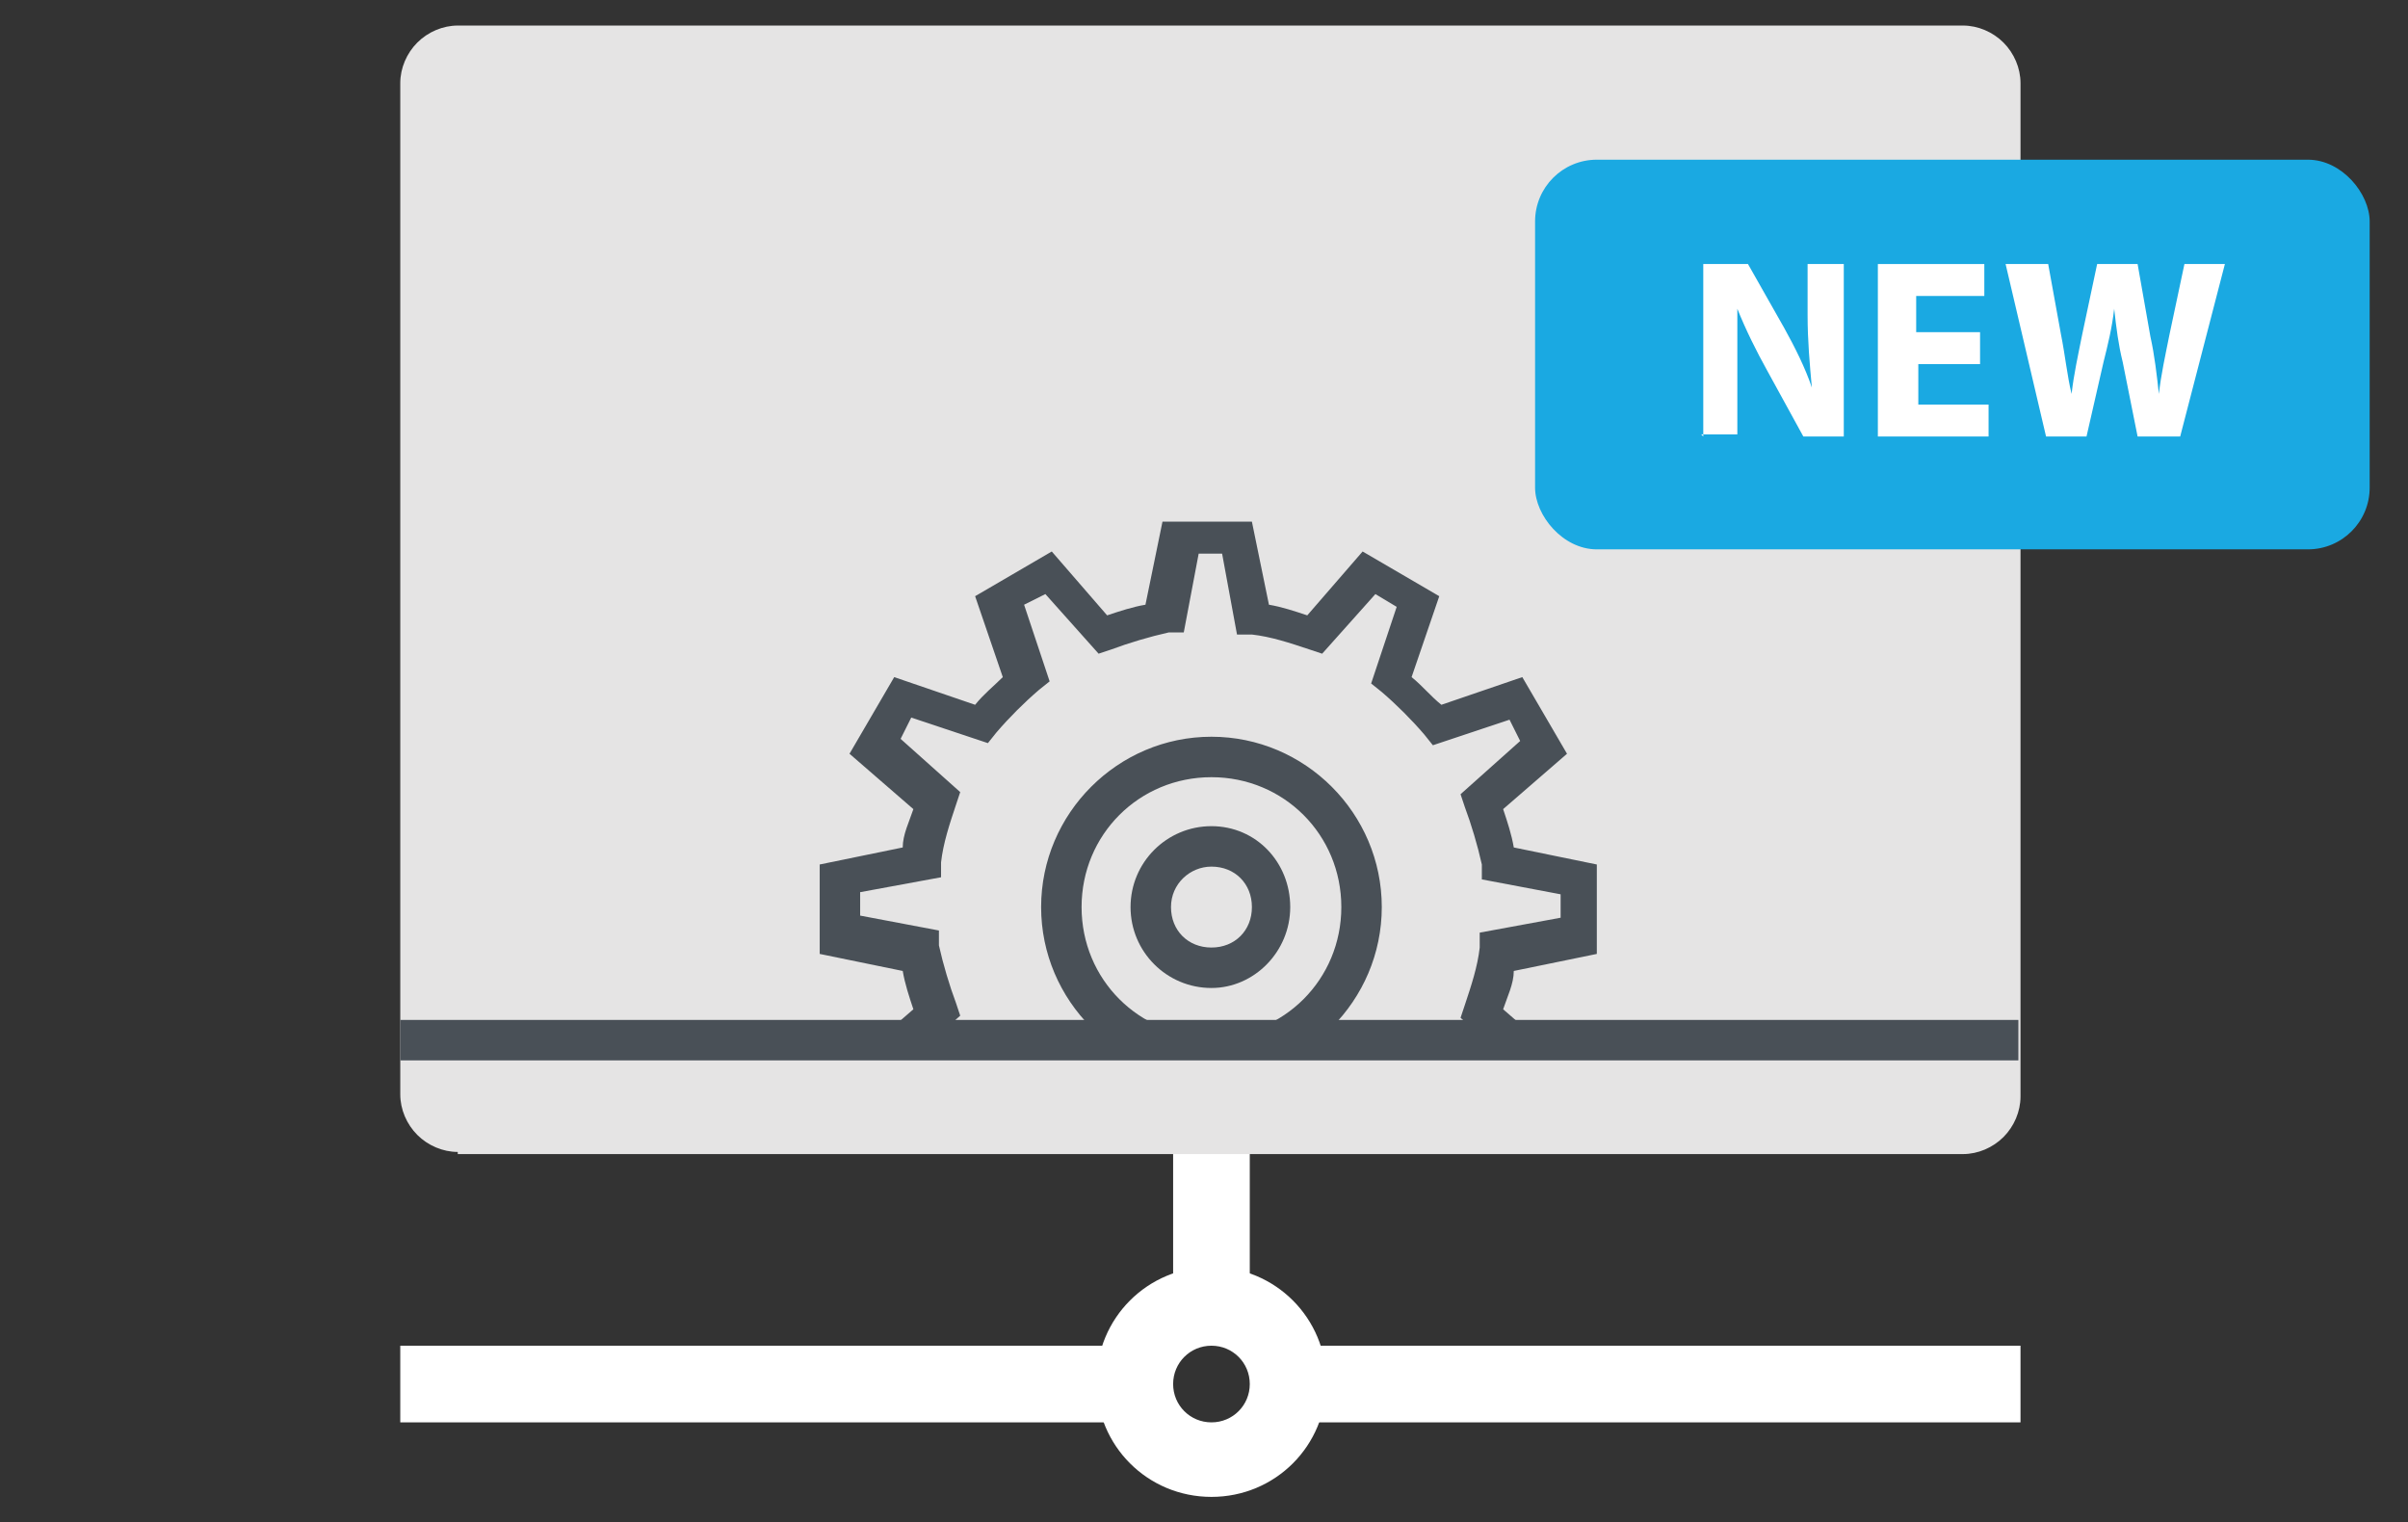 <?xml version="1.0" encoding="UTF-8"?>
<svg xmlns="http://www.w3.org/2000/svg" xmlns:xlink="http://www.w3.org/1999/xlink" version="1.1" viewBox="0 0 113.1 71.5">
  <rect x="0" y="0" width="113.1" height="71.5" fill="#333333" stroke="none"/>
  <defs>
    <style>
      .cls-1 {
        fill: none;
      }

      .cls-2 {
        fill: #ef5123;
      }

      .cls-3 {
        fill: #495057;
      }

      .cls-4 {
        fill: #e5e4e4;
      }

      .cls-5 {
        isolation: isolate;
      }

      .cls-6 {
        clip-path: url(#clippath-1);
      }

      .cls-7 {
        fill: #fff;
      }

      .cls-8 {
        fill: #343b43;
      }

      .cls-9 {
        fill: #1aa9e2;
      }

      .cls-10 {
        clip-path: url(#clippath);
      }
    </style>
    <clipPath id="clippath">
      <rect class="cls-1" x="18.2" y="3.4" width="72.3" height="45.5"/>
    </clipPath>
    <clipPath id="clippath-1">
      <rect class="cls-1" x="25.8" y="16.7" width="64.6" height="32"/>
    </clipPath>
  </defs>
  <!-- Generator: Adobe Illustrator 28.6.0, SVG Export Plug-In . SVG Version: 1.2.0 Build 709)  -->
  <g>
    <g id="Layer_1">
      <g id="Layer_1-2" data-name="Layer_1">
        <g>
          <g>
            <g>
              <rect class="cls-7" x="55.1" y="54.1" width="3.6" height="7.3"/>
              <rect class="cls-7" x="18.8" y="63.2" width="34.5" height="3.6"/>
              <rect class="cls-7" x="60.4" y="63.2" width="34.5" height="3.6"/>
              <path class="cls-7" d="M56.9,70.3c-3,0-5.4-2.4-5.4-5.4s2.4-5.4,5.4-5.4,5.4,2.4,5.4,5.4-2.4,5.4-5.4,5.4ZM56.9,63.2c-1,0-1.8.8-1.8,1.8s.8,1.8,1.8,1.8,1.8-.8,1.8-1.8-.8-1.8-1.8-1.8Z"/>
            </g>
            <path class="cls-4" d="M21.5,54.1c-.7,0-1.4-.3-1.9-.8s-.8-1.2-.8-1.9V3.9c0-.7.3-1.4.8-1.9s1.2-.8,1.9-.8h70.7c.7,0,1.4.3,1.9.8s.8,1.2.8,1.9v47.6c0,.7-.3,1.4-.8,1.9s-1.2.8-1.9.8H21.5Z"/>
          </g>
          <g class="cls-10">
            <g>
              <polygon class="cls-8" points="35.6 53.7 37.2 56.4 41.6 54.9 39.1 50.6 35.6 53.7"/>
              <polygon class="cls-8" points="42.6 61.8 45.3 63.4 48.4 59.9 44.1 57.4 42.6 61.8"/>
              <polygon class="cls-8" points="52.8 65.4 55.9 65.4 56.8 60.8 51.8 60.8 52.8 65.4"/>
              <polygon class="cls-8" points="63.3 63.4 66 61.8 64.5 57.4 60.2 59.9 63.3 63.4"/>
              <polygon class="cls-8" points="71.4 56.4 73 53.7 69.5 50.6 67 54.9 71.4 56.4"/>
              <path class="cls-2" d="M-358.2,179.1c0-1.9-1.6-3.5-3.5-3.5s-3.5,1.6-3.5,3.5,1.6,3.5,3.5,3.5"/>
            </g>
          </g>
          <rect class="cls-3" x="18.8" y="47.9" width="76" height="1.9"/>
          <g class="cls-6">
            <g>
              <path class="cls-3" d="M58.9,61h-4.2l-.8-3.9c-.6,0-1.2-.3-1.8-.5l-2.6,3-3.6-2.1,1.3-3.8c-.5-.4-.9-.9-1.4-1.4l-3.8,1.3-2.1-3.6,3-2.6c-.2-.6-.4-1.2-.5-1.8l-3.9-.8v-4.2l3.9-.8c0-.6.3-1.2.5-1.8l-3-2.6,2.1-3.6,3.8,1.3c.4-.5.9-.9,1.3-1.3l-1.3-3.8,3.6-2.1,2.6,3c.6-.2,1.2-.4,1.8-.5l.8-3.9h4.2l.8,3.9c.6.1,1.2.3,1.8.5l2.6-3,3.6,2.1-1.3,3.8c.5.4.9.9,1.4,1.3l3.8-1.3,2.1,3.6-3,2.6c.2.6.4,1.2.5,1.8l3.9.8v4.2l-3.9.8c0,.6-.3,1.2-.5,1.8l3,2.6-2.1,3.6-3.8-1.3c-.4.5-.9.9-1.4,1.4l1.3,3.8-3.6,2.1-2.6-3c-.6.2-1.2.4-1.8.5l-.8,3.9h0ZM56.3,59.1h1.1l.7-3.7h.7c.9-.2,1.9-.5,2.7-.8l.6-.2,2.5,2.8,1-.6-1.2-3.6.5-.4c.7-.6,1.4-1.3,2-2l.4-.5,3.6,1.2.5-1-2.8-2.5.2-.6c.3-.9.6-1.8.7-2.7v-.7l3.8-.7v-1.1l-3.7-.7v-.7c-.2-.9-.5-1.9-.8-2.7l-.2-.6,2.8-2.5-.5-1-3.6,1.2-.4-.5c-.6-.7-1.3-1.4-2-2l-.5-.4,1.2-3.6-1-.6-2.5,2.8-.6-.2c-.9-.3-1.8-.6-2.7-.7h-.7l-.7-3.8h-1.1l-.7,3.7h-.7c-.9.2-1.9.5-2.7.8l-.6.2-2.5-2.8-1,.5,1.2,3.6-.5.4c-.7.6-1.4,1.3-2,2l-.4.5-3.6-1.2-.5,1,2.8,2.5-.2.6c-.3.9-.6,1.8-.7,2.7v.7l-3.8.7v1.1l3.7.7v.7c.2.9.5,1.9.8,2.7l.2.6-2.8,2.5.5,1,3.6-1.2.4.5c.6.7,1.3,1.4,2,2l.5.4-1.2,3.6,1,.6,2.5-2.8.6.2c.9.3,1.8.6,2.7.7h.7l.7,3.8h0ZM56.9,50.6c-4.4,0-8-3.6-8-8s3.6-8,8-8,8,3.6,8,8-3.6,8-8,8ZM56.9,36.5c-3.4,0-6.1,2.7-6.1,6.1s2.7,6.1,6.1,6.1,6.1-2.7,6.1-6.1-2.7-6.1-6.1-6.1Z"/>
              <path class="cls-3" d="M56.9,46.4c-2.1,0-3.8-1.7-3.8-3.8s1.7-3.8,3.8-3.8,3.7,1.7,3.7,3.8-1.7,3.8-3.7,3.8ZM56.9,40.7c-1,0-1.9.8-1.9,1.9s.8,1.9,1.9,1.9,1.9-.8,1.9-1.9-.8-1.9-1.9-1.9Z"/>
            </g>
          </g>
        </g>
      </g>
      <rect class="cls-9" x="72.1" y="7.5" width="39.2" height="18.3" rx="2.9" ry="2.9"/>
      <g class="cls-5">
        <g class="cls-5">
          <g class="cls-5">
            <path class="cls-7" d="M80,20.5v-8.1h2.1l1.7,3c.5.9,1,1.9,1.3,2.8h0c-.1-1.1-.2-2.2-.2-3.4v-2.4h1.7v8.1h-1.9l-1.7-3.1c-.5-.9-1-1.9-1.4-2.9h0c0,1.1,0,2.2,0,3.5v2.4h-1.7Z"/>
            <path class="cls-7" d="M93.1,17.1h-3v1.9h3.3v1.5h-5.2v-8.1h5v1.5h-3.2v1.7h3v1.5Z"/>
            <path class="cls-7" d="M96.1,20.5l-1.9-8.1h2l.6,3.3c.2,1,.3,2,.5,2.8h0c.1-.9.3-1.8.5-2.8l.7-3.3h1.9l.6,3.4c.2.9.3,1.8.4,2.7h0c.1-.9.3-1.8.5-2.8l.7-3.3h1.9l-2.1,8.1h-2l-.7-3.5c-.2-.8-.3-1.6-.4-2.5h0c-.1.9-.3,1.7-.5,2.5l-.8,3.5h-2Z"/>
          </g>
        </g>
      </g>
    </g>
  </g>
</svg>